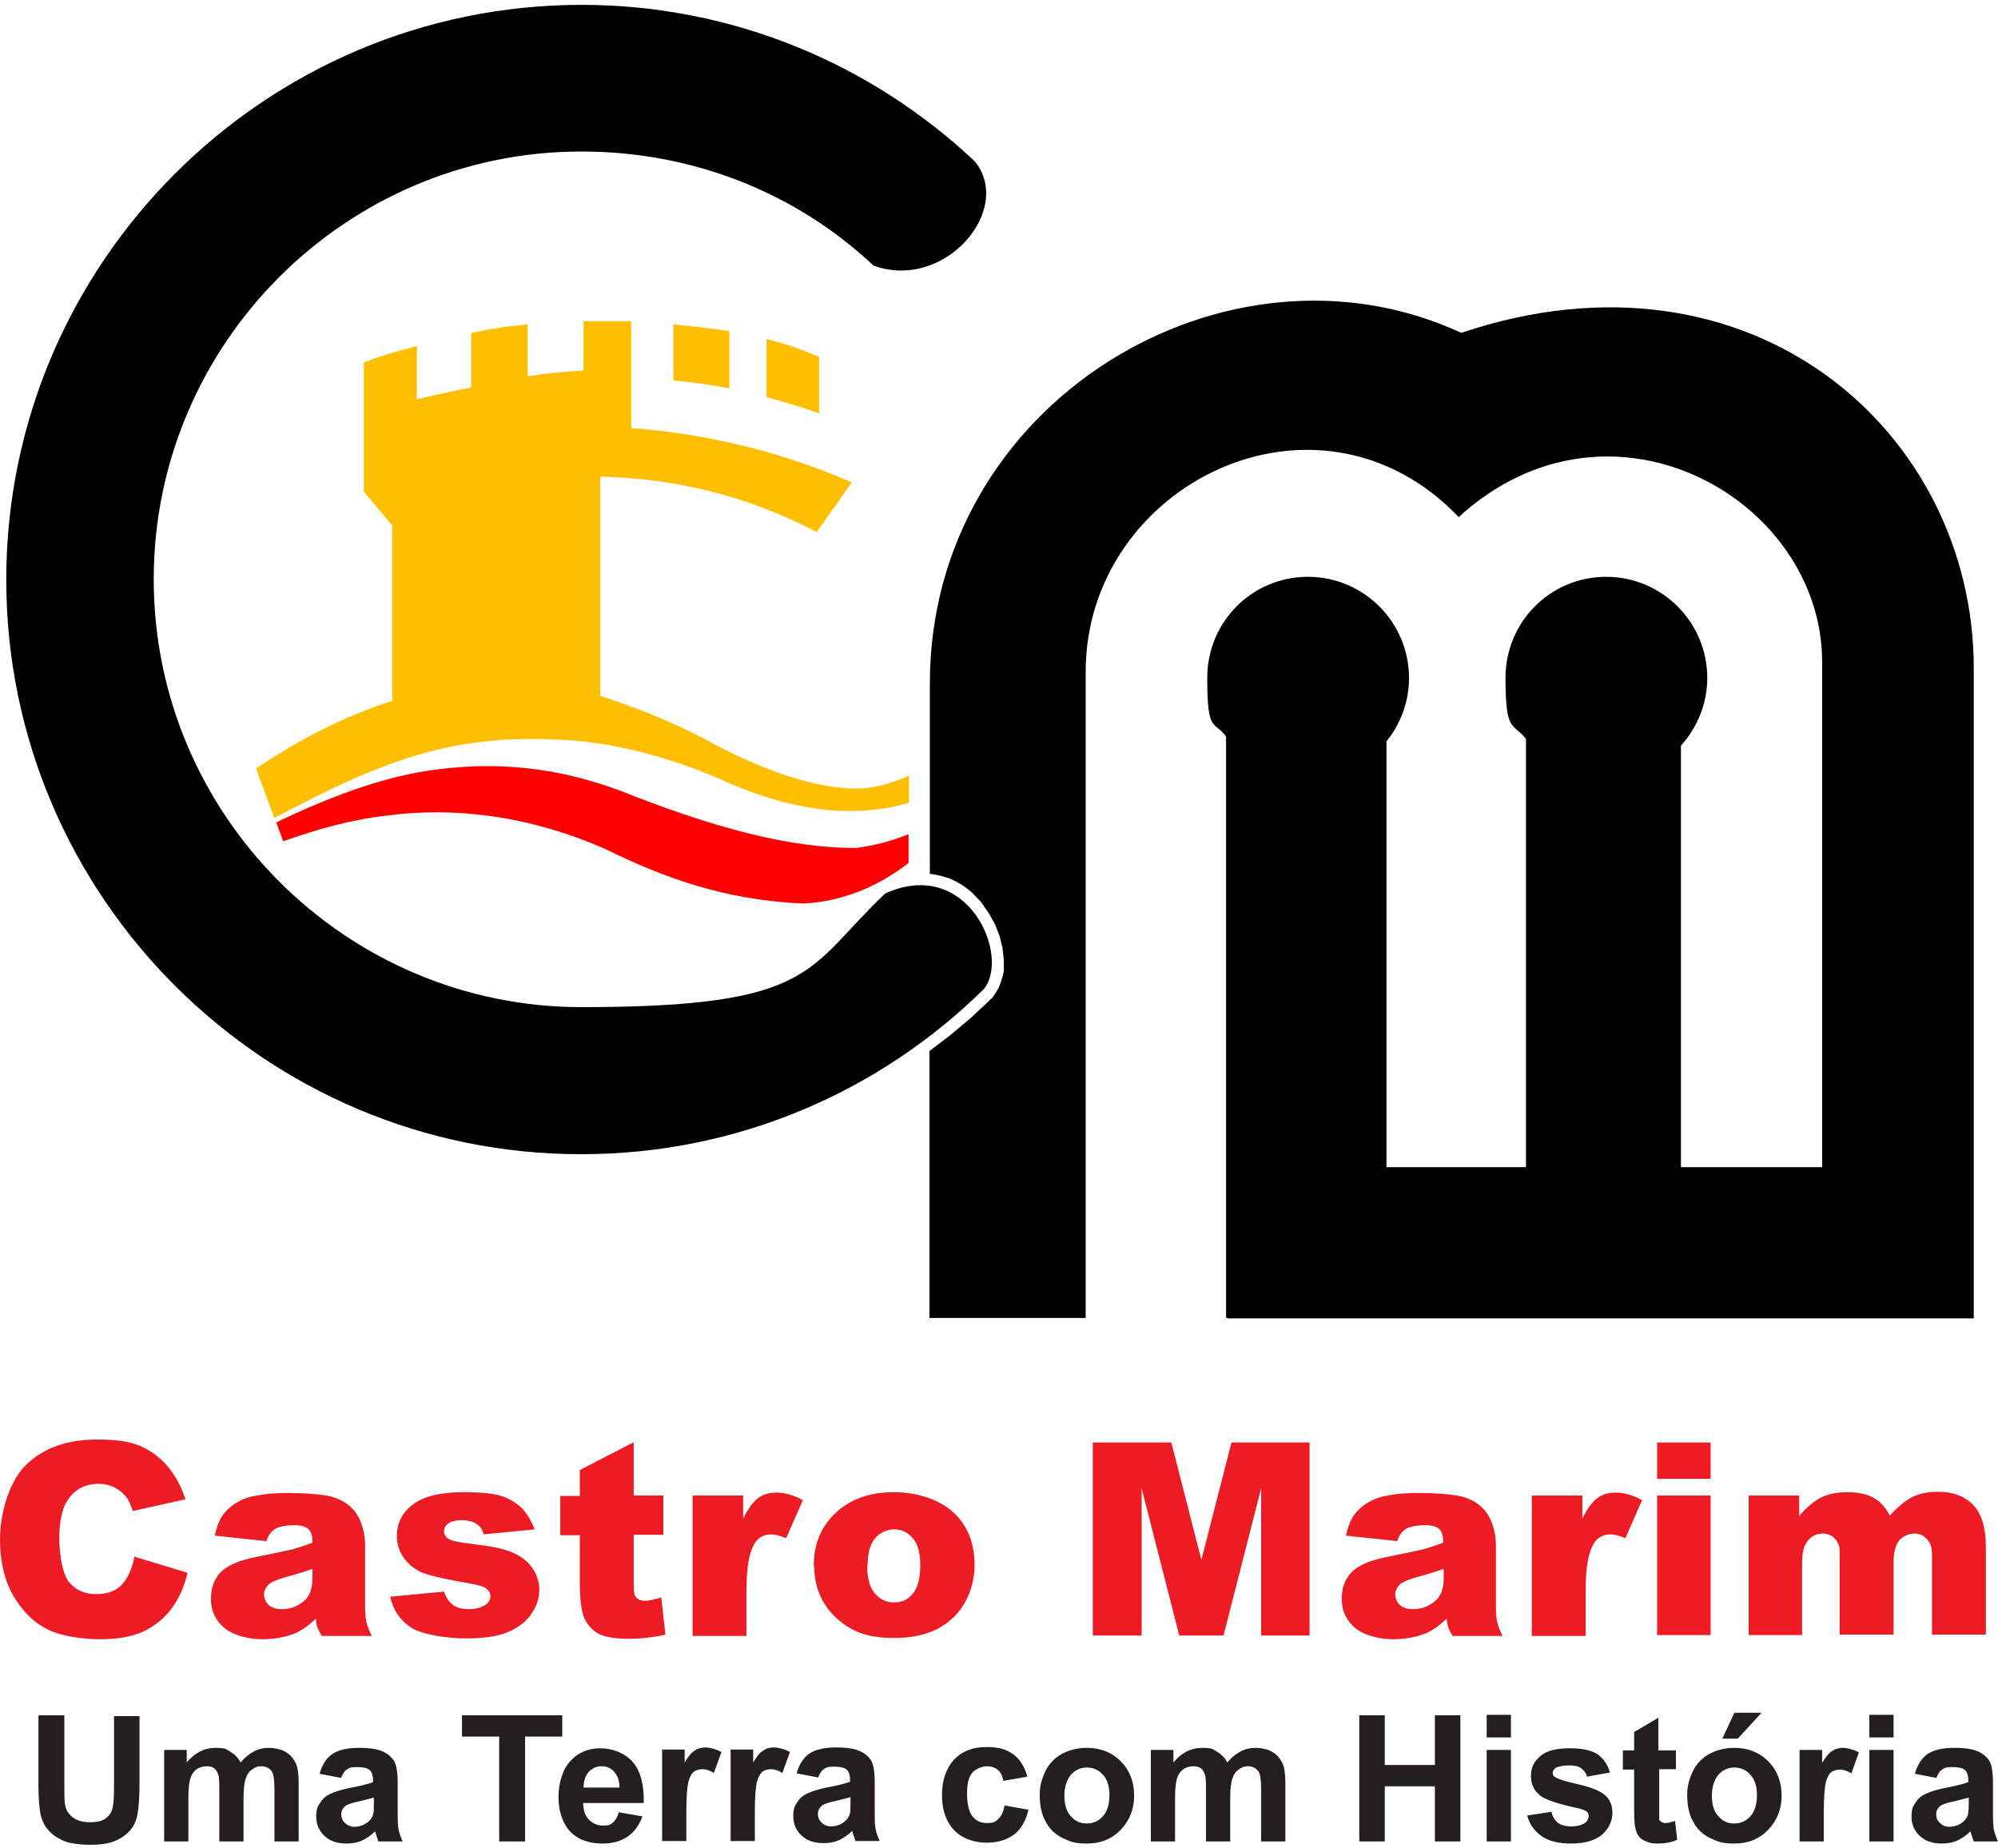 <?xml version="1.0" encoding="UTF-8"?><svg id="b" xmlns="http://www.w3.org/2000/svg" viewBox="0 0 478.3 440.1" width="80px" height="74px"><defs><style>.e{fill:#ed1c24;}.e,.f,.g,.h,.i{stroke-width:0px;}.f{fill:#ffbf00;}.f,.g,.h{fill-rule:evenodd;}.g{fill:red;}.i{fill:#231f20;}</style></defs><g id="c"><g id="d"><path class="i" d="m9.3,409.4h6.1v16.4c0,2.6,0,4.3.2,5.1.2,1.3.9,2.2,1.9,3,1,.7,2.3,1.1,4,1.1s3.1-.3,3.9-1c.9-.7,1.4-1.6,1.6-2.6.2-1,.3-2.8.3-5.1v-16.7h6.1v15.9c0,3.6-.2,6.2-.5,7.7-.3,1.5-.9,2.8-1.8,3.8-.9,1-2.1,1.9-3.6,2.5-1.5.6-3.4.9-5.8.9s-5.1-.3-6.6-1c-1.5-.7-2.7-1.5-3.6-2.6-.9-1-1.4-2.2-1.7-3.3-.4-1.7-.6-4.3-.6-7.7v-16.1h0Zm30.1,8.3h5.3v3c1.9-2.3,4.2-3.5,6.8-3.5s2.6.3,3.6.9c1,.6,1.9,1.4,2.5,2.6,1-1.2,2-2,3.1-2.6,1.1-.6,2.3-.9,3.6-.9s3,.3,4.1,1c1.1.6,1.9,1.6,2.5,2.9.4.9.6,2.5.6,4.5v14h-5.8v-12.5c0-2.2-.2-3.6-.6-4.2-.5-.8-1.4-1.3-2.5-1.3s-1.6.3-2.3.8c-.7.5-1.2,1.2-1.5,2.2-.3.9-.5,2.4-.5,4.5v10.5h-5.8v-12c0-2.1,0-3.5-.3-4.1-.2-.6-.5-1.1-.9-1.4-.4-.3-1-.5-1.8-.5s-1.7.2-2.4.7c-.7.5-1.2,1.2-1.5,2.1-.3.9-.5,2.4-.5,4.5v10.7h-5.8v-21.9h0Zm42.3,6.7l-5.2-1c.6-2.1,1.6-3.7,3-4.7,1.5-1,3.6-1.5,6.4-1.5s4.5.3,5.8.9c1.3.6,2.1,1.4,2.7,2.3.5,1,.8,2.7.8,5.2v6.8c0,1.9,0,3.3.2,4.3.2.9.5,1.9,1,2.9h-5.8c-.2-.4-.3-1-.6-1.7,0-.3-.2-.6-.2-.7-1,.9-2,1.7-3.2,2.2-1.1.5-2.3.7-3.6.7-2.3,0-4-.6-5.3-1.8-1.3-1.2-2-2.8-2-4.6s.3-2.4.9-3.3c.6-1,1.4-1.7,2.5-2.2,1.1-.5,2.6-1,4.6-1.4,2.7-.5,4.6-1,5.6-1.4v-.5c0-1.1-.3-1.9-.8-2.4-.6-.5-1.6-.7-3.1-.7s-1.8.2-2.4.6c-.6.4-1,1.1-1.4,2.1h0Zm7.8,4.7c-.7.2-1.9.5-3.5.9-1.6.3-2.6.7-3.2,1-.7.6-1.1,1.2-1.1,2.1s.3,1.5.9,2.1c.6.6,1.4.9,2.3.9s2-.3,3-1c.7-.5,1.2-1.2,1.4-1.9.2-.5.2-1.4.2-2.8v-1.1h0Zm30,10.5v-25.1h-8.9v-5.1h24v5.1h-8.9v25.1h-6.1Zm28.5-7l5.8,1c-.8,2.1-1.9,3.7-3.5,4.8-1.6,1.1-3.6,1.7-6,1.7-3.8,0-6.6-1.2-8.5-3.7-1.4-2-2.1-4.5-2.1-7.5s.9-6.5,2.8-8.5c1.9-2.1,4.3-3.1,7.2-3.1s5.8,1.1,7.7,3.2c1.9,2.1,2.8,5.5,2.7,9.9h-14.5c0,1.7.5,3.1,1.4,4,.9.9,2,1.4,3.4,1.4s1.7-.2,2.3-.7c.6-.5,1.1-1.3,1.4-2.4h0Zm.3-5.9c0-1.7-.5-2.9-1.3-3.8-.8-.9-1.8-1.3-3-1.3s-2.3.5-3.1,1.4c-.8.9-1.2,2.2-1.2,3.7h8.7Zm16,12.8h-5.8v-21.9h5.4v3.1c.9-1.5,1.7-2.5,2.5-2.9.7-.5,1.6-.7,2.5-.7s2.6.4,3.8,1.1l-1.8,5c-1-.6-1.9-.9-2.7-.9s-1.5.2-2.1.6c-.6.5-1,1.3-1.3,2.4-.3,1.2-.5,3.6-.5,7.4v6.8h0Zm16.4,0h-5.8v-21.9h5.4v3.1c.9-1.5,1.7-2.5,2.5-2.9.7-.5,1.6-.7,2.5-.7s2.6.4,3.8,1.1l-1.8,5c-1-.6-1.9-.9-2.7-.9s-1.5.2-2.1.6c-.5.5-1,1.3-1.3,2.4-.3,1.2-.5,3.6-.5,7.4v6.8h0Zm15.2-15.2l-5.2-1c.6-2.1,1.6-3.7,3-4.7,1.5-1,3.6-1.5,6.4-1.5s4.5.3,5.8.9c1.3.6,2.1,1.4,2.7,2.3.5,1,.8,2.7.8,5.2v6.8c0,1.9,0,3.3.2,4.3.2.9.5,1.9,1,2.9h-5.8c-.2-.4-.3-1-.6-1.7,0-.3-.2-.6-.2-.7-1,.9-2,1.7-3.2,2.2-1.1.5-2.3.7-3.6.7-2.3,0-4-.6-5.3-1.8-1.3-1.2-2-2.8-2-4.6s.3-2.4.9-3.3c.6-1,1.4-1.7,2.5-2.2,1.1-.5,2.6-1,4.6-1.4,2.7-.5,4.6-1,5.6-1.4v-.5c0-1.1-.3-1.9-.8-2.4-.6-.5-1.6-.7-3.1-.7s-1.8.2-2.4.6c-.6.4-1,1.1-1.4,2.1h0Zm7.7,4.7c-.7.2-1.9.5-3.5.9-1.6.3-2.6.7-3.2,1-.7.6-1.1,1.2-1.1,2.1s.3,1.5.9,2.1c.6.6,1.4.9,2.3.9s2.1-.3,3-1c.7-.5,1.2-1.2,1.4-1.9.2-.5.2-1.4.2-2.8v-1.1h0Zm42.3-4.9l-5.7,1c-.2-1.1-.6-2-1.3-2.6-.7-.6-1.6-.9-2.6-.9s-2.6.5-3.5,1.5c-.9,1-1.3,2.7-1.3,5s.4,4.4,1.3,5.5c.9,1.1,2,1.6,3.5,1.6s2-.3,2.7-1c.7-.6,1.2-1.7,1.5-3.2l5.7,1c-.6,2.6-1.7,4.6-3.4,5.9-1.7,1.3-3.9,2-6.7,2s-5.8-1-7.7-3c-1.9-2-2.9-4.8-2.9-8.4s1-6.4,2.9-8.5c1.9-2,4.5-3,7.7-3s4.8.6,6.4,1.7c1.6,1.1,2.7,2.9,3.4,5.2h0Zm3,4.2c0-1.9.5-3.8,1.4-5.6.9-1.8,2.3-3.2,4-4.1,1.7-.9,3.7-1.4,5.9-1.4,3.3,0,6,1.1,8.1,3.2,2.1,2.1,3.2,4.9,3.2,8.2s-1.1,6-3.2,8.2c-2.1,2.2-4.8,3.3-8.1,3.3s-3.9-.5-5.8-1.3c-1.8-.9-3.2-2.2-4.1-4-1-1.7-1.4-3.9-1.4-6.4h0Zm5.9.3c0,2.2.5,3.9,1.6,5,1,1.2,2.3,1.7,3.8,1.7s2.8-.6,3.8-1.7c1-1.1,1.6-2.8,1.6-5s-.5-3.8-1.6-5c-1-1.1-2.3-1.7-3.8-1.7s-2.8.6-3.8,1.7c-1,1.2-1.6,2.9-1.6,5h0Zm20.8-10.9h5.3v3c1.9-2.3,4.2-3.5,6.8-3.5s2.6.3,3.6.9c1,.6,1.9,1.4,2.5,2.6,1-1.2,2-2,3.1-2.6,1.1-.6,2.3-.9,3.6-.9s3,.3,4.1,1c1.1.6,1.9,1.6,2.5,2.9.4.9.6,2.5.6,4.5v14h-5.8v-12.5c0-2.2-.2-3.6-.6-4.2-.6-.8-1.4-1.3-2.5-1.3s-1.6.3-2.3.8c-.7.5-1.2,1.2-1.5,2.2-.3.9-.5,2.4-.5,4.5v10.5h-5.8v-12c0-2.1,0-3.5-.3-4.1-.2-.6-.5-1.1-.9-1.4-.4-.3-1-.5-1.8-.5s-1.7.2-2.4.7c-.7.5-1.2,1.2-1.5,2.1-.3.9-.5,2.4-.5,4.5v10.7h-5.8v-21.9h0Zm49.8,21.9v-30.2h6.1v11.9h12v-11.9h6.1v30.2h-6.1v-13.2h-12v13.2h-6.1Zm30.5-24.9v-5.4h5.8v5.4h-5.8Zm0,24.9v-21.9h5.8v21.9h-5.8Zm9.7-6.2l5.8-.9c.2,1.1.8,2,1.5,2.6.8.6,1.8.9,3.2.9s2.6-.3,3.4-.9c.5-.4.8-.9.8-1.5s-.1-.8-.4-1.1c-.3-.3-.9-.5-1.9-.8-4.7-1-7.7-2-8.9-2.8-1.7-1.2-2.6-2.8-2.6-4.9s.7-3.5,2.2-4.8c1.5-1.3,3.8-1.9,7-1.9s5.2.5,6.7,1.4c1.4,1,2.5,2.5,3,4.4l-5.5,1c-.2-.9-.7-1.5-1.4-2-.6-.5-1.6-.7-2.8-.7s-2.6.2-3.3.6c-.4.3-.7.7-.7,1.2s.2.8.6,1c.5.4,2.3,1,5.4,1.7,3.1.7,5.2,1.5,6.5,2.6,1.2,1,1.8,2.5,1.8,4.3s-.8,3.7-2.5,5.2c-1.7,1.4-4.2,2.1-7.4,2.1s-5.3-.6-7.1-1.8c-1.7-1.2-2.9-2.9-3.4-4.9h0Zm35.6-15.7v4.6h-4v8.8c0,1.8,0,2.8,0,3.1,0,.3.2.5.5.7.3.2.6.3,1,.3.5,0,1.3-.2,2.3-.5l.5,4.5c-1.3.6-2.8.9-4.6.9s-2-.2-2.8-.5c-.9-.3-1.5-.8-1.9-1.4-.4-.5-.6-1.3-.8-2.2-.1-.7-.2-2-.2-4.1v-9.5h-2.7v-4.6h2.7v-4.4l5.8-3.4v7.8h4Zm2.7,10.6c0-1.9.5-3.8,1.4-5.6.9-1.8,2.3-3.2,4-4.1,1.7-.9,3.7-1.4,5.9-1.4,3.3,0,6,1.1,8.1,3.2,2.1,2.1,3.2,4.9,3.2,8.2s-1.1,6-3.2,8.2c-2.1,2.2-4.8,3.3-8.1,3.3s-3.9-.5-5.8-1.3c-1.8-.9-3.2-2.2-4.1-4-1-1.7-1.4-3.9-1.4-6.4h0Zm5.9.3c0,2.2.5,3.9,1.6,5,1,1.2,2.3,1.7,3.8,1.7s2.8-.6,3.8-1.7c1-1.1,1.6-2.8,1.6-5s-.5-3.8-1.6-5c-1-1.1-2.3-1.7-3.8-1.7s-2.8.6-3.8,1.7c-1,1.2-1.6,2.9-1.6,5h0Zm2.5-13.6l2.9-6.2h6.5l-5.7,6.2h-3.6Zm24.3,24.6h-5.8v-21.9h5.4v3.1c.9-1.5,1.7-2.5,2.5-2.9.7-.5,1.6-.7,2.5-.7s2.6.4,3.8,1.1l-1.8,5c-1-.6-1.9-.9-2.7-.9s-1.5.2-2.1.6c-.6.5-1,1.3-1.3,2.4-.3,1.2-.5,3.6-.5,7.4v6.8h0Zm10.9-24.9v-5.4h5.8v5.4h-5.8Zm0,24.9v-21.9h5.8v21.9h-5.8Zm16.1-15.2l-5.2-1c.6-2.1,1.6-3.7,3-4.7,1.5-1,3.6-1.5,6.4-1.5s4.5.3,5.8.9c1.3.6,2.1,1.4,2.7,2.3.5,1,.8,2.7.8,5.2v6.8c0,1.9,0,3.3.2,4.3.2.9.5,1.9,1,2.9h-5.8c-.2-.4-.3-1-.6-1.7,0-.3-.2-.6-.2-.7-1,.9-2,1.7-3.2,2.2-1.1.5-2.3.7-3.6.7-2.3,0-4-.6-5.3-1.8-1.3-1.2-2-2.8-2-4.6s.3-2.4.9-3.3c.6-1,1.4-1.7,2.5-2.2,1.1-.5,2.6-1,4.6-1.4,2.7-.5,4.6-1,5.6-1.4v-.5c0-1.1-.3-1.9-.8-2.4-.6-.5-1.6-.7-3.1-.7s-1.8.2-2.4.6c-.6.4-1,1.1-1.4,2.1h0Zm7.7,4.7c-.7.2-1.9.5-3.5.9-1.6.3-2.6.7-3.2,1-.7.6-1.1,1.2-1.1,2.1s.3,1.5.9,2.1c.6.6,1.4.9,2.3.9s2.1-.3,3-1c.7-.5,1.2-1.2,1.4-1.9.1-.5.2-1.4.2-2.8v-1.1h0Z"/><path class="e" d="m32.4,371.5l12.5,3.8c-.8,3.5-2.2,6.4-4,8.8-1.8,2.3-4.1,4.1-6.7,5.3-2.7,1.2-6.1,1.8-10.2,1.8s-9.1-.7-12.3-2.2c-3.2-1.5-5.9-4-8.2-7.7-2.3-3.7-3.5-8.4-3.5-14.1s2-13.5,6.1-17.6c4.1-4.1,9.8-6.2,17.2-6.2s10.4,1.2,13.7,3.5c3.3,2.4,5.8,6,7.4,10.8l-12.6,2.8c-.5-1.4-.9-2.4-1.4-3.1-.8-1.1-1.8-1.9-2.9-2.5-1.2-.6-2.5-.9-3.9-.9-3.2,0-5.7,1.3-7.4,3.9-1.3,1.9-2,5-2,9.1s.8,8.6,2.3,10.5c1.6,1.9,3.7,2.9,6.5,2.9s4.8-.8,6.2-2.3c1.4-1.5,2.4-3.8,3-6.7h0Zm31.2-3.8l-12.2-1.3c.5-2.1,1.1-3.8,2-5,.9-1.2,2.1-2.3,3.8-3.2,1.2-.7,2.8-1.2,4.9-1.5,2.1-.4,4.3-.5,6.7-.5,3.8,0,6.9.2,9.3.6,2.3.4,4.3,1.3,5.8,2.7,1.1,1,2,2.3,2.6,4,.6,1.7.9,3.4.9,5v14.8c0,1.6.1,2.8.3,3.7.2.9.6,2,1.3,3.4h-12c-.5-.9-.8-1.5-1-2-.2-.5-.3-1.2-.4-2.1-1.7,1.6-3.4,2.8-5,3.5-2.3.9-4.9,1.4-7.9,1.4s-7-.9-9.1-2.8c-2.1-1.8-3.1-4.1-3.1-6.8s.7-4.6,2.2-6.3c1.5-1.6,4.2-2.9,8.2-3.7,4.8-1,7.9-1.6,9.4-2,1.4-.4,2.9-.9,4.5-1.5,0-1.6-.3-2.7-1-3.3-.7-.6-1.8-.9-3.4-.9s-3.7.3-4.7,1c-.8.5-1.5,1.5-2,3h0Zm11.1,6.7c-1.8.6-3.6,1.2-5.5,1.7-2.6.7-4.3,1.4-4.9,2-.7.7-1.1,1.5-1.1,2.4s.4,1.8,1.1,2.5c.7.6,1.7,1,3.1,1s2.8-.3,4-1c1.2-.7,2.1-1.5,2.6-2.5.5-1,.8-2.3.8-3.9v-2.1h0Zm18.9,6.6l12.7-1.2c.5,1.5,1.3,2.6,2.2,3.2.9.7,2.2,1,3.8,1s3-.4,4-1.1c.7-.5,1.1-1.2,1.1-2s-.5-1.6-1.4-2.1c-.7-.4-2.5-.8-5.5-1.3-4.4-.8-7.5-1.5-9.3-2.2-1.7-.7-3.2-1.8-4.4-3.4-1.2-1.6-1.8-3.4-1.8-5.4s.6-4.1,1.9-5.7c1.3-1.6,3-2.8,5.3-3.6,2.3-.8,5.3-1.2,9-1.2s6.9.3,8.8.9c1.9.6,3.5,1.6,4.8,2.8,1.3,1.3,2.3,3,3.2,5.2l-12.2,1.2c-.3-1.1-.8-1.9-1.6-2.4-1-.7-2.2-1-3.7-1s-2.5.3-3.2.8c-.7.5-1,1.1-1,1.9s.4,1.4,1.3,1.9c.8.4,2.7.8,5.5,1.1,4.3.5,7.4,1.1,9.5,2,2.1.9,3.7,2.1,4.8,3.7,1.1,1.6,1.7,3.3,1.7,5.3s-.6,3.8-1.8,5.6c-1.2,1.8-3,3.3-5.5,4.4-2.5,1.1-5.9,1.6-10.3,1.6s-10.5-.9-13.1-2.6c-2.6-1.7-4.3-4.2-5-7.4h0Zm58.1-36.9v12.7h7.1v9.4h-7.1v11.9c0,1.4.1,2.4.4,2.8.4.7,1.2,1.1,2.2,1.1s2.3-.3,4-.8l1,8.9c-3.2.7-6.1,1-8.9,1s-5.6-.4-7.1-1.2c-1.5-.8-2.6-2.1-3.4-3.7-.7-1.7-1.1-4.4-1.1-8.1v-11.8h-4.7v-9.4h4.7v-6.2l12.8-6.6h0Zm14.2,12.7h12v5.5c1.2-2.4,2.4-4,3.6-4.9,1.2-.9,2.7-1.3,4.5-1.3s4,.6,6.2,1.8l-4,9.1c-1.5-.6-2.7-.9-3.6-.9-1.7,0-3,.7-3.9,2.1-1.3,2-2,5.6-2,11v11.2h-12.9v-33.4h0Zm28.9,16.8c0-5.1,1.7-9.3,5.2-12.6,3.5-3.3,8.1-5,14-5s11.8,2,15.2,5.8c2.8,3.1,4.1,7,4.1,11.6s-1.7,9.4-5.1,12.6c-3.4,3.3-8.1,4.9-14.2,4.9s-9.7-1.4-13-4.1c-4.1-3.4-6.1-7.8-6.1-13.3h0Zm12.8,0c0,3,.6,5.2,1.8,6.6,1.2,1.4,2.7,2.2,4.6,2.2s3.4-.7,4.5-2.1c1.2-1.4,1.8-3.7,1.8-6.8s-.6-5.1-1.8-6.5c-1.2-1.4-2.7-2.1-4.4-2.1s-3.4.7-4.6,2.1c-1.2,1.4-1.8,3.6-1.8,6.6h0Zm54-29.5h18.8l7.2,28.1,7.2-28.1h18.7v46.2h-11.6v-35.2l-9,35.2h-10.6l-9-35.2v35.2h-11.7v-46.2h0Zm72.8,23.6l-12.2-1.3c.5-2.1,1.1-3.8,2-5,.9-1.2,2.1-2.3,3.8-3.2,1.2-.7,2.8-1.2,4.8-1.5,2.1-.4,4.3-.5,6.7-.5,3.8,0,6.9.2,9.3.6,2.3.4,4.3,1.3,5.8,2.7,1.1,1,2,2.3,2.6,4,.6,1.7.9,3.4.9,5v14.8c0,1.6.1,2.8.3,3.7.2.9.6,2,1.3,3.4h-12c-.5-.9-.8-1.5-1-2-.1-.5-.3-1.2-.4-2.1-1.7,1.6-3.4,2.8-5,3.5-2.3.9-4.9,1.4-7.9,1.4s-7-.9-9.1-2.8c-2.1-1.8-3.1-4.1-3.1-6.8s.7-4.6,2.2-6.3c1.5-1.6,4.2-2.9,8.2-3.7,4.8-1,7.9-1.6,9.4-2,1.4-.4,2.9-.9,4.5-1.5,0-1.6-.3-2.7-1-3.3-.7-.6-1.8-.9-3.4-.9s-3.7.3-4.7,1c-.8.5-1.5,1.5-2,3h0Zm11.1,6.7c-1.8.6-3.6,1.2-5.5,1.7-2.6.7-4.3,1.4-4.9,2-.7.7-1.1,1.5-1.1,2.4s.4,1.8,1.1,2.5c.7.6,1.7,1,3.1,1s2.8-.3,4-1c1.2-.7,2.1-1.5,2.6-2.5.5-1,.8-2.3.8-3.9v-2.1h0Zm21.3-17.6h12v5.5c1.2-2.4,2.4-4,3.6-4.9,1.2-.9,2.7-1.3,4.5-1.3s4,.6,6.2,1.8l-4,9.1c-1.5-.6-2.7-.9-3.6-.9-1.7,0-3,.7-3.9,2.1-1.3,2-2,5.6-2,11v11.2h-12.9v-33.4h0Zm29.9-12.7h12.8v8.7h-12.8v-8.7h0Zm0,12.7h12.8v33.4h-12.8v-33.4h0Zm22,0h12v4.9c1.7-2,3.5-3.5,5.2-4.4,1.8-.9,3.9-1.3,6.4-1.3s4.8.5,6.3,1.4c1.6.9,2.8,2.3,3.8,4.2,2-2.2,3.9-3.7,5.5-4.5,1.7-.8,3.7-1.2,6.1-1.2,3.6,0,6.4,1.1,8.4,3.2,2,2.1,3,5.5,3,10v21h-12.9v-19.1c0-1.5-.3-2.6-.9-3.4-.9-1.1-1.9-1.7-3.2-1.7s-2.7.5-3.7,1.6c-.9,1.1-1.4,2.8-1.4,5.3v17.3h-12.9v-18.4c0-1.5,0-2.5-.2-3-.3-.8-.8-1.5-1.4-2-.7-.5-1.5-.8-2.4-.8-1.5,0-2.7.6-3.6,1.7-1,1.1-1.4,2.9-1.4,5.5v17.1h-12.8v-33.4h0Z"/><path class="h" d="m293.9,314.4h178.6v-155.6h0c0-56.6-53.2-103.6-122.7-80.3-55.9-25.9-127.2,16.4-127.2,83.9h0v45.6l1.4.2,1.7.4,1.6.5,1.5.7,1.4.8,1.3.9,1.2,1,2.2,2.3,1.8,2.6,1.5,2.7,1.1,2.8.7,2.9.3,2.8v2.7c0,0-.3,1.3-.3,1.3l-.4,1.3-.5,1.3-.7,1.2-.8,1.2-5,4.7-5.1,4.3-5,3.8v63.9h37.4v-154.7h0c0-44.8,55.5-72.3,89.3-37,36.2-33.1,87-4.4,87,34.7h0v120.9h-33.8v-100.9h0c3.9-4.3,6.3-10,6.3-16.2,0-13.3-10.8-24.2-24.2-24.2s-24.1,10.8-24.1,24.2,1.8,10.6,4.9,14.6h0v102.5h-33.4v-101.9h0c3.4-4.2,5.4-9.5,5.4-15.2,0-13.3-10.8-24.2-24.2-24.2s-24.1,10.8-24.1,24.2,1.6,10.1,4.5,14h0v139.1h0Z"/><path class="h" d="m139.2,0c36.4,0,69.6,14.3,94.2,37.5,9.3,11.6-7.3,31.1-24.3,24.9-18.3-17.2-42.9-27.3-69.9-27.3-56.4,0-102.4,46-102.4,102.4s46,102.4,102.4,102.4,53.7-9.2,72.7-27.2c19.8-9,30.1,15,23.6,22.9-24.8,24.4-58.8,39.5-96.3,39.5C63.4,275.2,1.5,213.4,1.5,137.6S63.4,0,139.2,0h0Z"/><path class="g" d="m66.1,195.7c12.5-6,24.5-10.5,35.8-12.3,16.7-2.6,32.8-1.1,50.4,6.2,18.5,7.1,36.5,12.3,52.8,12.2,4.2-.6,8.3-1.6,12.4-3.3h0v6.9h0c-7.6,5.9-16.1,9.2-25.1,9.7-19.3-.8-33.9-6.4-47.4-13-18.6-8.2-36.5-10.1-52-8.1-8.4.9-16.8,3.2-25.2,6.2h0l-1.7-4.6h0Z"/><path class="f" d="m65.7,194.6c9.4-4.9,17.8-9.2,26.4-12.4,12.6-4.8,25.4-7.2,41.6-6.3,8.6.2,22.5,2.5,38.2,9.2,17.5,8.1,32.6,9.7,45.7,5.9h0v-6.5h0c-3.6,1.6-7.6,2.9-12.1,3.1-9.3,0-20.4-3.4-33.3-10-7.9-4.4-17-8.5-28.5-12.2h0v-52.5h0c18.7.5,35.9,4.9,51.8,13.3h0l8.4-11.9h0c-16.5-7.2-34.2-11.6-52.8-13h0v-25.6h-11.4c0-.1,0,11.8,0,11.8h0c-4.5.3-8.9.7-13.4,1.4h0v-12.4h0c-4.5.4-9,1-13.5,2.1h0v13h0c-4.2.8-8.4,1.7-13,2.8h0v-12.7h0c-4.1,1-8.1,2.1-12.7,3.9h0v30.9l6.8,8.1v42h0c-11.4,3.6-22.2,9.2-32.6,16.2h0l4.4,11.9h0Zm95.5-118.1c4.7.4,9.2,1,13.4,1.6h0v13.7h0c-4.2-.8-8.7-1.5-13.4-1.9h0v-13.5h0Zm22.3,3.5c4.6,1.1,8.8,2.6,12.6,4.3h0v13.5h0c-4-1.5-8.2-2.7-12.6-3.9h0v-13.9h0Z"/></g></g></svg>